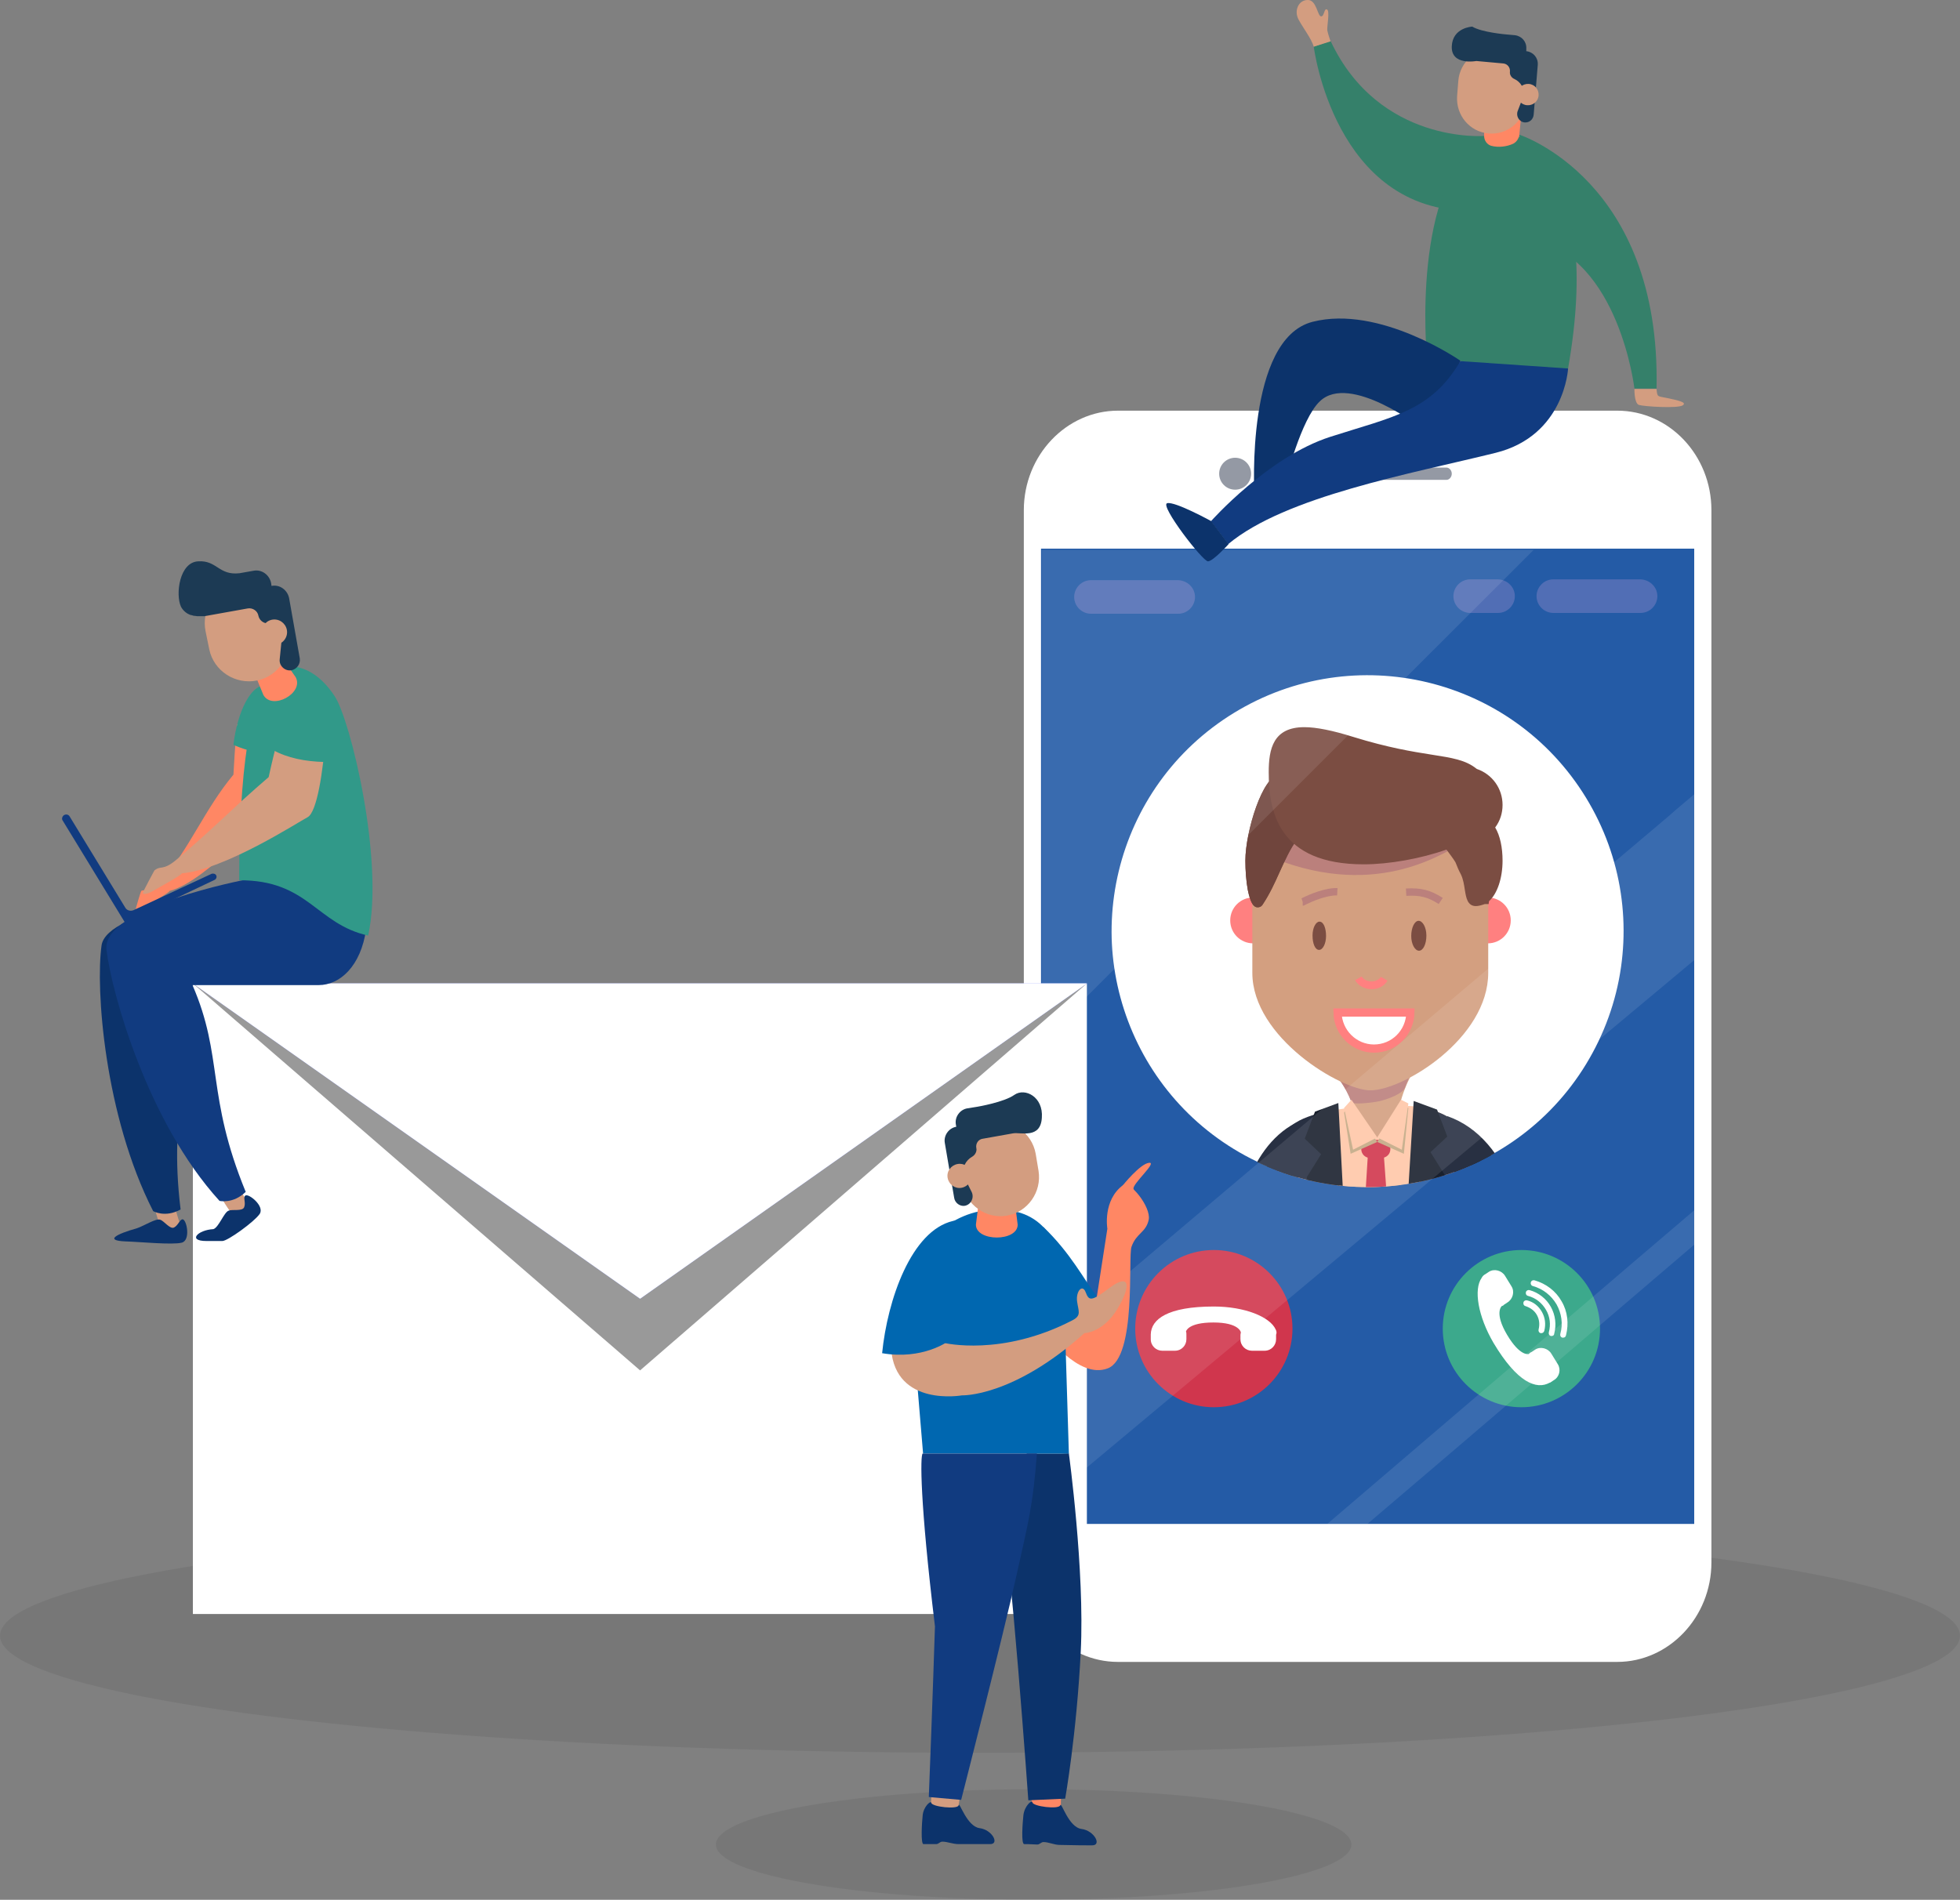 <?xml version="1.0" encoding="utf-8"?>
<!-- Generator: Adobe Illustrator 24.0.2, SVG Export Plug-In . SVG Version: 6.00 Build 0)  -->
<svg version="1.1" id="Layer_1" xmlns="http://www.w3.org/2000/svg" xmlns:xlink="http://www.w3.org/1999/xlink" x="0px" y="0px"
	 viewBox="0 0 478.6 464" style="enable-background:new 0 0 478.6 464;" xml:space="preserve">
<rect x="0" y="0" width="478.6" height="464" fill="#808080" stroke="none"/>
<style type="text/css">
	.st0{opacity:0.1;}
	.st1{fill:#28292A;}
	.st2{fill:#FFFFFF;}
	.st3{fill:#9499A4;}
	.st4{fill:#245BA6;}
	.st5{fill:#D0364D;}
	.st6{fill:#3CA98C;}
	.st7{clip-path:url(#SVGID_2_);fill:#FFFFFF;}
	.st8{clip-path:url(#SVGID_2_);}
	.st9{fill:#D39F80;}
	.st10{fill:#BB807C;}
	.st11{fill:#FFC6A7;}
	.st12{fill:#283042;}
	.st13{fill:#FF8080;}
	.st14{fill:#7B4D42;}
	.st15{fill:#504467;}
	.st16{fill:#70453D;}
	.st17{fill:#FFFFFF;stroke:#FF8080;stroke-width:2;stroke-miterlimit:10;}
	.st18{fill:#C3A984;}
	.st19{fill:#19202D;}
	.st20{opacity:0.5;fill:#7F83C5;}
	.st21{opacity:0.1;fill:#FFFFFF;}
	.st22{fill:#35806A;}
	.st23{fill:#0C336B;}
	.st24{fill:#FF8764;}
	.st25{fill:#D39D80;}
	.st26{fill:#1C3A54;}
	.st27{fill:#113B80;}
	.st28{fill:#999999;}
	.st29{fill:#808FFF;}
	.st30{fill:#0067B0;}
	.st31{fill:#319989;}
</style>
<g>
	<g class="st0">
		<ellipse class="st1" cx="252.4" cy="450.5" rx="77.6" ry="13.5"/>
		<ellipse class="st1" cx="239.3" cy="399.5" rx="239.3" ry="28.6"/>
	</g>
	<g>
		<g>
			<path class="st2" d="M417.9,381.6c0,13.4-10.4,24.3-23,24.3H273c-12.7,0-23-10.9-23-24.3v-257c0-13.4,10.4-24.3,23-24.3h121.9
				c12.7,0,23,10.9,23,24.3V381.6z"/>
			<path class="st3" d="M354.5,115.7c0,0.8-0.6,1.5-1.3,1.5h-38.5c-0.7,0-1.3-0.7-1.3-1.5l0,0c0-0.8,0.6-1.5,1.3-1.5h38.5
				C353.9,114.2,354.5,114.9,354.5,115.7L354.5,115.7z"/>
			<circle class="st3" cx="301.6" cy="115.7" r="3.9"/>
			<rect x="254.2" y="134" class="st4" width="159.5" height="238.2"/>
			<g>
				<circle class="st5" cx="296.4" cy="324.5" r="19.2"/>
				<path class="st2" d="M311.5,324.7c-1.4-3.1-7.6-5.6-15.1-5.6c-11.3,0-15.3,3.1-15.4,6.8c0,0,0,0.1,0,0.1v1.1
					c0,1.6,1.3,2.8,2.8,2.8h3.1c1.6,0,2.8-1.3,2.8-2.8v-1.1c0-0.3,0-0.6-0.1-0.8h0c0,0,0.4-2.2,6.7-2.2c6.3,0,6.7,2.4,6.7,2.4
					c0,0,0,0,0,0c0,0.2-0.1,0.4-0.1,0.6v1.1c0,1.6,1.3,2.8,2.8,2.8h3.1c1.6,0,2.8-1.3,2.8-2.8v-1.1
					C311.8,325.5,311.7,325.1,311.5,324.7z"/>
			</g>
			<g>
				<g>
					<path class="st6" d="M352.3,324.5c0,10.6,8.6,19.2,19.2,19.2c10.6,0,19.2-8.6,19.2-19.2s-8.6-19.2-19.2-19.2
						C360.9,305.3,352.3,313.9,352.3,324.5z"/>
				</g>
				<g>
					<path class="st2" d="M361.8,312.1c-2,2.8-0.9,9.4,2.9,15.9c5.8,9.7,10.5,11.5,13.7,9.7c0,0,0.1,0,0.1,0l0.9-0.6
						c1.4-0.8,1.8-2.6,1-3.9l-1.6-2.6c-0.8-1.3-2.6-1.8-3.9-1l-0.9,0.6c-0.3,0.1-0.5,0.3-0.7,0.5c0,0,0,0,0,0s-2.1,0.7-5.3-4.7
						c-3.2-5.4-1.3-7-1.3-7l0,0c0.2-0.1,0.4-0.1,0.5-0.3l0.9-0.6c1.3-0.8,1.8-2.6,1-3.9l-1.6-2.6c-0.8-1.3-2.6-1.8-3.9-1l-0.9,0.6
						C362.3,311.4,362,311.7,361.8,312.1z"/>
				</g>
				<g>
					<path class="st2" d="M378.9,326.3c-0.1,0-0.1,0-0.2,0c-0.4-0.1-0.6-0.5-0.5-0.9c0.5-1.9,0.3-3.8-0.7-5.5
						c-1-1.7-2.5-2.9-4.4-3.4c-0.4-0.1-0.6-0.5-0.5-0.9c0.1-0.4,0.5-0.6,0.9-0.5c2.2,0.6,4.1,2.1,5.2,4.1c1.1,2,1.4,4.3,0.8,6.6
						C379.5,326.1,379.2,326.3,378.9,326.3z"/>
				</g>
				<g>
					<path class="st2" d="M376.4,325.6c-0.1,0-0.1,0-0.2,0c-0.4-0.1-0.6-0.5-0.5-0.9c0.3-1.2,0.2-2.4-0.4-3.5
						c-0.6-1.1-1.6-1.8-2.8-2.2c-0.4-0.1-0.6-0.5-0.5-0.9c0.1-0.4,0.5-0.6,0.9-0.5c1.6,0.4,2.8,1.4,3.6,2.8c0.8,1.4,1,3,0.6,4.6
						C377,325.4,376.7,325.6,376.4,325.6z"/>
				</g>
				<g>
					<path class="st2" d="M381.7,326.7c-0.1,0-0.1,0-0.2,0c-0.4-0.1-0.6-0.5-0.5-0.9c0.7-2.5,0.3-5-0.9-7.2
						c-1.3-2.2-3.3-3.8-5.8-4.5c-0.4-0.1-0.6-0.5-0.5-0.9c0.1-0.4,0.5-0.6,0.9-0.5c2.8,0.8,5.2,2.6,6.6,5.1c1.5,2.5,1.8,5.5,1.1,8.3
						C382.3,326.5,382.1,326.7,381.7,326.7z"/>
				</g>
			</g>
			<g>
				<defs>
					
						<ellipse id="SVGID_1_" transform="matrix(0.853 -0.522 0.522 0.853 -69.628 207.661)" cx="333.9" cy="227.5" rx="62.5" ry="62.5"/>
				</defs>
				<clipPath id="SVGID_2_">
					<use xlink:href="#SVGID_1_"  style="overflow:visible;"/>
				</clipPath>
				
					<ellipse transform="matrix(0.853 -0.522 0.522 0.853 -69.628 207.661)" class="st7" cx="333.9" cy="227.5" rx="62.5" ry="62.5"/>
				<g class="st8">
					<path class="st9" d="M325.5,290.3h16.7c-5.3-21.8,5.6-32.2,5.6-32.2l-21.4,4.7C326.3,262.8,338,275.3,325.5,290.3z"/>
					<path class="st10" d="M336.6,269c2.3-0.5,6-1.9,6.5-3.4c2.1-5.9,4.6-7.5,4.6-7.5l-21.4,4.7c0,0,2.2,2.4,3.7,6.4
						C330.3,269.8,334.6,269.4,336.6,269z"/>
					<path class="st11" d="M359.4,290.3c-0.2-7.6-0.3-12.4-0.3-12.4c-4-5.5-10.1-8-17-7.8c0,0,1.4,8.2-6.2,7.7
						c-3.4-0.2-7.3-7.1-7.3-7.1c-12.2,1.7-15.2,5-15.9,9.1c-0.6,3.6-1.1,7.1-1.5,10.6H359.4z"/>
					<path class="st12" d="M327.1,290.3c-0.8-11.4-1.5-19.2-1.8-19.1c-9.5,1.8-12,4.7-12.6,8.4c-0.6,3.7-1.1,7.2-1.6,10.7H327.1z"/>
					<path class="st12" d="M347.8,277.4l-1.2,12.9h16.5c-0.9-5.5-2.2-9.8-4.1-12.5c-2.7-4-6.7-6.2-11.2-7.2
						C346,270.2,349.8,277.3,347.8,277.4z"/>
					<path class="st5" d="M339.5,280.5c0-1.1-0.9-2.1-2.1-2.1h-2.9c-1.1,0-2.1,0.9-2.1,2.1v0.2c0,1.1,0.9,2.1,2.1,2.1h2.9
						c1.1,0,2.1-0.9,2.1-2.1V280.5z"/>
					<g>
						<g>
							<g>
								<path class="st13" d="M301.3,224.8c0,2.6,2.1,4.7,4.7,4.7c2.6,0,4.7-2.1,4.7-4.7c0-2.6-2.1-4.7-4.7-4.7
									C303.4,220.1,301.3,222.2,301.3,224.8z"/>
							</g>
							<g>
								<path class="st13" d="M306,230.4c-3.1,0-5.6-2.5-5.6-5.6c0-3.1,2.5-5.6,5.6-5.6c3.1,0,5.6,2.5,5.6,5.6
									C311.6,227.9,309.1,230.4,306,230.4z M306,221c-2.1,0-3.8,1.7-3.8,3.8c0,2.1,1.7,3.8,3.8,3.8c2.1,0,3.8-1.7,3.8-3.8
									C309.8,222.7,308.1,221,306,221z"/>
							</g>
						</g>
					</g>
					<g>
						<g>
							<g>
								<path class="st13" d="M358.6,224.8c0,2.6,2.1,4.7,4.7,4.7c2.6,0,4.7-2.1,4.7-4.7c0-2.6-2.1-4.7-4.7-4.7
									C360.7,220.1,358.6,222.2,358.6,224.8z"/>
							</g>
							<g>
								<path class="st13" d="M363.3,230.4c-3.1,0-5.6-2.5-5.6-5.6c0-3.1,2.5-5.6,5.6-5.6c3.1,0,5.6,2.5,5.6,5.6
									C368.9,227.9,366.4,230.4,363.3,230.4z M363.3,221c-2.1,0-3.8,1.7-3.8,3.8c0,2.1,1.7,3.8,3.8,3.8c2.1,0,3.8-1.7,3.8-3.8
									C367.1,222.7,365.4,221,363.3,221z"/>
							</g>
						</g>
					</g>
					<path class="st9" d="M334.6,184.5c-15.8,0-28.8,12.9-28.8,28.7v24.4c0,15.8,21.7,28.7,28.8,28.7c8.1,0,28.8-12.7,28.8-28.7
						v-24.4C363.4,197.4,350.5,184.5,334.6,184.5z"/>
					<path class="st10" d="M311.4,207.3c0.2,0.1,0.5,0.3,0.7,0.5c1.6,1.9-0.9,2,1.5,2.8c24.7,8.6,41-2.8,47.9-7.9
						c-4.2-10.6-14.6-18.2-26.7-18.2c-11.9,0-22.2,7.3-26.6,17.7C309.1,204,310.1,205.8,311.4,207.3z"/>
					<path class="st14" d="M320.5,228.5c0,1.9,0.6,3.5,1.6,3.5c0.9,0,1.7-1.5,1.7-3.4c0-1.9-0.6-3.5-1.6-3.5
						C321.3,225.1,320.5,226.6,320.5,228.5z"/>
					<path class="st14" d="M344.6,228.6c0,2,0.9,3.6,1.9,3.6c1,0,1.8-1.6,1.8-3.7c0-2-0.9-3.6-1.9-3.6
						C345.4,224.9,344.6,226.6,344.6,228.6z"/>
					<g>
						<g>
							<path class="st15" d="M314.5,190.5c-0.3-0.3-0.6-0.6-0.8-1c-4.6,3.7-7.5,10.7-7.5,24.1l0.9,6.2h0.5c0.6-2.8,1.8-5.3,2.8-8
								c1.4-3.7,3.7-7.3,7.6-8.8c1.5-0.6,3-0.9,4.5-0.9C320.5,197.7,318,194.1,314.5,190.5z"/>
						</g>
					</g>
					<g>
						<g>
							<path class="st13" d="M334.9,241.6c-1.7,0-3.3-0.9-4-2.2l1.6-0.9c0.4,0.7,1.3,1.2,2.4,1.2c1,0,1.9-0.5,2.3-1.1l1.6,0.9
								C338.1,240.8,336.6,241.6,334.9,241.6z"/>
						</g>
					</g>
					<g>
						<g>
							<g>
								<path class="st10" d="M351.8,220c-2.9-1.8-5-2.3-8.5-2.1"/>
							</g>
							<g>
								<path class="st10" d="M351.3,220.8c-2.6-1.7-4.6-2.2-7.9-2l-0.1-1.8c3.8-0.2,6,0.4,9,2.3L351.3,220.8z"/>
							</g>
						</g>
					</g>
					<g>
						<g>
							<g>
								<path class="st10" d="M318.1,220.3c0.2,0,5-2.6,8.5-2.5"/>
							</g>
							<g>
								<path class="st10" d="M318.1,221.2l0-1.8l0,0.9l-0.3-0.9c0.1,0,0.2-0.1,0.4-0.2c1.5-0.7,5.3-2.4,8.4-2.3l-0.1,1.8
									c-2.6-0.1-6.4,1.6-7.6,2.2C318.5,221.1,318.4,221.2,318.1,221.2z"/>
							</g>
						</g>
					</g>
					<path class="st14" d="M321.6,194.9c-2.8-2.1-7.7-5.5-9.4-5.5c-3.8,0-8.1,13.6-8.1,20.8c0,2.4,0.2,5.1,0.6,7.2
						c0.6,2.9,1.3,4.2,2.4,4.2c0.4,0,0.9-0.1,1.3-0.8c1.6-2.4,2.9-5.2,4.1-7.9c2.6-5.7,5.1-11.2,10-11.2c1.2,0,2.6,0.3,4.2,1
						c0.5,0.2,0.8,0.3,1.1,0.3c0.3,0,0.5-0.1,0.7-0.2c0.3-0.2,0.4-0.5,0.4-0.8C329,201.4,329,200.4,321.6,194.9z"/>
					<path class="st16" d="M321.6,194.9c-2.8-2.1-7.7-5.5-9.4-5.5c-3.8,0-8.1,13.6-8.1,20.8c0,2.4,0.2,5.1,0.6,7.2
						c0.6,2.9,1.3,4.2,2.4,4.2c0.4,0,0.9-0.1,1.3-0.8c1.6-2.4,2.9-5.2,4.1-7.9c2.6-5.7,5.1-11.2,10-11.2c1.2,0,2.6,0.3,4.2,1
						c0.5,0.2,0.8,0.3,1.1,0.3c0.3,0,0.5-0.1,0.7-0.2c0.3-0.2,0.4-0.5,0.4-0.8C329,201.4,329,200.4,321.6,194.9z"/>
					<g>
						<g>
							<g>
								<path class="st14" d="M365.9,196.6c0-3.7-2.4-6.9-5.8-8c-4.7-4.1-12.1-2.2-29.9-7.7c-16-5-19.5-1.8-19.5,7.8
									c0,9.6,2.4,21.6,22.3,21.6c6.1,0,14.1-1.4,20.5-3.8c1.1,1.4,2,2.6,2.7,3.8c0.4,1.1,0.9,2.1,1.3,2.9c2.1,4,0,9,4.9,6.7h0.3
									l0-0.3c1.9-1.4,3.2-5.1,3.2-9.4c0-3.4-0.8-6.3-2-8.1C365.2,200.6,365.9,198.7,365.9,196.6z"/>
							</g>
							<g>
								<path class="st14" d="M360.4,221.3c-2.1,0-2.4-2.1-2.7-3.9c-0.2-1.3-0.4-2.7-1-3.9c-0.5-0.9-0.9-1.9-1.3-2.9
									c-0.6-1-1.4-2-2.2-3.1c-6.2,2.2-14,3.6-20.2,3.6c-20.8,0-23.2-12.8-23.2-22.5c0-5.7,1.1-11,8.7-11c2.9,0,6.9,0.8,12,2.4
									c8.4,2.6,14.5,3.6,19,4.3c5.1,0.8,8.4,1.3,11.1,3.5c3.8,1.3,6.3,4.8,6.3,8.8c0,2-0.6,3.9-1.8,5.5c1.2,2,1.8,4.9,1.8,8.1
									c0,4.3-1.3,8.1-3.3,9.9l-0.1,0.7h-0.9C361.7,221.1,361,221.3,360.4,221.3z M353.8,205.3l0.4,0.5c1,1.3,2,2.6,2.7,3.8
									l0.1,0.2c0.4,1,0.8,2,1.3,2.8c0.8,1.5,1,3.2,1.2,4.5c0.3,1.9,0.4,2.3,0.9,2.3c0.2,0,0.7-0.1,1.6-0.5l0.2-0.2
									c1.7-1.2,2.8-4.8,2.8-8.7c0-3-0.7-5.9-1.9-7.6l-0.4-0.6l0.5-0.5c1.2-1.4,1.8-3.1,1.8-4.9c0-3.3-2.1-6.1-5.2-7.1l-0.2-0.1
									l-0.1-0.1c-2.3-2-5.3-2.5-10.3-3.2c-4.5-0.7-10.7-1.7-19.2-4.3c-5-1.5-8.7-2.3-11.5-2.3c-5.1,0-6.9,2.4-6.9,9.2
									c0,9.6,2.4,20.7,21.4,20.7c6.2,0,14.1-1.5,20.2-3.7L353.8,205.3z"/>
							</g>
						</g>
					</g>
					<path class="st17" d="M326.6,247.3c0.1,4.9,4.1,8.8,8.9,8.8c4.9,0,8.8-3.9,8.9-8.8H326.6z"/>
					<polygon class="st18" points="336.3,278.9 342.8,281.8 343.9,270.6 342.1,269.7 					"/>
					<polygon class="st18" points="336.3,278.9 329.8,281.8 328.2,271.7 330,269.7 					"/>
					<polygon class="st11" points="336.3,277.8 342.3,280.8 343.9,269.5 342.1,268.6 					"/>
					<polygon class="st11" points="336.3,277.8 330.4,280.8 328.2,270.6 330,268.6 					"/>
					<polygon class="st5" points="338.5,290.3 337.8,280.6 334.1,280.6 333.5,290.3 					"/>
					<polygon class="st19" points="319.1,287.5 319.5,290.3 327.9,290.3 326.8,269.4 321.1,271.5 318.6,278.1 322.6,281.9 					"/>
					<polygon class="st19" points="352.3,290.3 352.8,287 349.3,281.4 353.4,277.6 350.9,271 345.2,268.9 343.9,290.3 					"/>
					<path class="st19" d="M369.1,290.3c-2.9-6.6-7.6-12.1-14.4-14.5c0,0-0.2,7.2,0.9,14.5H369.1z"/>
					<path class="st12" d="M369.5,290.3c-3-8.1-8.3-15-16.1-17.7c0,0,0.8,9.4,2.2,17.7H369.5z"/>
					<path class="st19" d="M316.4,290.3c-0.7-5.6-2.7-9.5-2.7-9.5c-3.1,1.7-5.4,5.2-7.1,9.5H316.4z"/>
					<path class="st12" d="M316.9,290.3c0-7.9-0.6-16-0.6-16c-5.9,3.1-9.9,9.1-12.2,16H316.9z"/>
				</g>
			</g>
			<path class="st20" d="M369.9,145.6c0,2.2-1.8,4.1-4.1,4.1H359c-2.2,0-4.1-1.8-4.1-4.1l0,0c0-2.2,1.8-4.1,4.1-4.1h6.8
				C368.1,141.6,369.9,143.4,369.9,145.6L369.9,145.6z"/>
			<path class="st20" d="M291.8,145.8c0,2.2-1.8,4.1-4.1,4.1h-21.3c-2.2,0-4.1-1.8-4.1-4.1l0,0c0-2.2,1.8-4.1,4.1-4.1h21.3
				C290,141.8,291.8,143.6,291.8,145.8L291.8,145.8z"/>
			<path class="st20" d="M404.7,145.6c0,2.2-1.8,4.1-4.1,4.1h-21.3c-2.2,0-4.1-1.8-4.1-4.1l0,0c0-2.2,1.8-4.1,4.1-4.1h21.3
				C402.9,141.6,404.7,143.4,404.7,145.6L404.7,145.6z"/>
			<path class="st21" d="M413.7,304v-8.4c-5,4.3-10,8.5-15,12.8c-24.9,21.3-49.7,42.5-74.6,63.8h9.8
				C360.6,349.5,387.1,326.7,413.7,304z"/>
			<path class="st21" d="M374.5,134.3H254.4v120.1C294.4,214.3,334.5,174.3,374.5,134.3z"/>
			<path class="st21" d="M413.7,234.5V194c-2.1,1.8-4.2,3.5-6.2,5.3c-51.1,43.2-102.2,86.4-153.3,129.6c-0.3,0.2-0.6,0.4-0.9,0.6
				l1.1,38.1L413.7,234.5z"/>
		</g>
		<g>
			<g>
				<g>
					<g>
						<path class="st22" d="M362.5,33.2c0,0-25.7,2.1-37.6-23.2l-4.1,1.4c0,0,5,40.3,38.5,40.1L362.5,33.2z"/>
						<g id="XMLID_94_">
							<path class="st22" d="M371,32.9c0,0,34.6,11.1,33.5,62h-5.4c0,0-3.7-31.7-24.7-36.4L371,32.9z"/>
							<path class="st22" d="M370.8,33.4c0,0,20.7,7.6,12.1,56.6c0,0-13.5,0.8-34.5-3.2c0,0-3.9-41.5,13.9-53.3H370.8z"/>
							<path class="st23" d="M356.6,88.1c0,0-19.7-13.7-36.1-9.5c-16.4,4.2-14.2,42-14.2,42l7.6-3c0,0,3.8-15.3,8.4-19.6
								c7.3-7,24.9,6.6,24.9,6.6S354.3,95.3,356.6,88.1z"/>
							<path class="st24" d="M371.7,25.7l-0.7,7.2c-0.1,0.9-0.7,1.8-1.5,2.2c-1.5,0.7-3.6,1-5.4,0.5c-1-0.3-1.7-1.3-1.7-2.4v-5
								L371.7,25.7z"/>
							<path id="XMLID_96_" class="st25" d="M363.5,32.6L363.5,32.6c4.6,0.4,8.7-3,9.1-7.7l0.3-3.8c0.4-4.6-3-8.7-7.7-9.1v0
								c-4.6-0.4-8.7,3-9.1,7.7l-0.3,3.8C355.5,28.2,358.9,32.2,363.5,32.6z"/>
							<path class="st26" d="M360.5,14.9C360.5,14.9,360.5,14.9,360.5,14.9l6.6,0.6c1,0.1,1.7,1,1.6,2c-0.1,0.8,0.4,1.5,1.1,1.8
								c1.5,0.7,2.4,2.2,2.3,3.9l-1.5,3.9c-0.5,1.3,0.4,2.7,1.7,2.8c1.1,0.1,2.1-0.7,2.2-1.9l1-12.2c0.1-1.7-1.1-3.1-2.8-3.3l0-0.6
								c0.1-1.7-1.1-3.1-2.8-3.3l-2.2-0.2c0,0-5.9-0.5-8.2-1.9c0,0-4.8,0.2-5,4.8C354.3,16.1,360.5,14.9,360.5,14.9z"/>
							<path id="XMLID_95_" class="st25" d="M370.5,22.9c-0.1,1.4,0.9,2.7,2.4,2.8c1.4,0.1,2.7-0.9,2.8-2.4c0.1-1.4-0.9-2.7-2.4-2.8
								C371.9,20.4,370.6,21.4,370.5,22.9z"/>
						</g>
						<path class="st27" d="M382.9,90c0,0-0.8,16.4-17.7,20.6c-20.6,5.1-51.3,10.6-65.3,22.3l-4.2-5.6c0,0,13.9-15.7,29.1-20.6
							c15.2-4.9,24.6-6.2,31.8-18.5L382.9,90z"/>
						<path class="st23" d="M300,132.9c0,0-3.7,4.1-5,4.2c-1.2,0.2-11.9-13.7-10-14.2c1.9-0.5,10.8,4.4,10.8,4.4L300,132.9z"/>
						<path class="st25" d="M399.1,94.9c0,0-0.1,3.6,1.1,4c1.3,0.4,9.5,0.9,10.7,0.1c1.2-0.8-1.6-1.3-3.9-1.8
							c-2.3-0.5-2.3-0.1-2.5-2.2H399.1z"/>
						<path class="st25" d="M324.9,10.1c0,0-0.6-1.7-0.8-2.7c-0.1-1,0.7-4.8-0.1-5.1C323.3,2,323.4,4,322.6,4c-0.9,0-1.1-4.1-3.3-4
							c-2.2,0-3.4,2.6-2.2,4.8c1.2,2.2,3.1,4.6,3.7,6.6L324.9,10.1z"/>
					</g>
				</g>
				<g>
					<rect x="47.1" y="240.2" class="st2" width="218.3" height="154"/>
					<polygon class="st28" points="156.3,285.5 47.1,240.2 156.3,334.7 265.4,240.2 					"/>
					<polygon class="st29" points="47.1,240.2 156.3,317.2 265.4,240.2 					"/>
					<polygon class="st2" points="47.1,240.2 156.3,317.2 265.4,240.2 					"/>
				</g>
				<g>
					<path class="st24" d="M259.1,306.9c0,0,5.9,10.3,8.5,11.3l2.8-18.1c0,0-1.2-7,3.9-10.7c1.5-1.1,6.8,5.3,6.2,8.5
						c-0.7,3.2-3,3.2-4.2,6.6c-0.9,2.4,1.3,27-5.8,29.7c-7.2,2.8-15.3-8.7-15.3-8.7L259.1,306.9z"/>
					<path class="st30" d="M254.7,299.6c6.8,6.5,10,13,13,16.8c0,0-7.5,13.4-12.7,12.9l-2-19.7L254.7,299.6z"/>
					<g>
						<polygon class="st24" points="251.8,438 252,441.9 259,442.9 259.1,437.2 						"/>
						<path class="st23" d="M261,355c0,0,3.9,28.6,2.9,48.4c-1,20.1-3.8,35.9-3.8,35.9l-9,0.4c0,0-4.3-61-6.8-72.2
							c-2.5-11.3-2.5-11.3-2.5-11.3L261,355z"/>
						<path class="st23" d="M261,355c0,0-1.4,5.2-11.3,5.9l1-5.9H261z"/>
						<path id="XMLID_93_" class="st23" d="M249.9,443.3c-0.2,1.9-0.6,7.1,0.2,7.1c0.2,0,1.6,0,3.2,0.1c0.6,0,0.9-0.6,1.5-0.6
							c1.3,0,2.6,0.7,4,0.7c3.5,0.1,6.8,0.1,7.9,0.1c2.4,0,0.5-3.6-2.6-4c-3.2-0.4-4.9-6.7-5.2-5.8c-0.3,1.1-6.7,0.3-6.8-0.7
							C252,439.5,250.2,441,249.9,443.3z"/>
					</g>
					<polygon class="st25" points="234.4,438.8 233.8,442.8 227.3,441 227.5,437.2 					"/>
					<path id="XMLID_91_" class="st30" d="M261,355h-35.6l-3.2-38.3c0-11.7,9.5-21.3,21.3-21.3h0c11.7,0,16.3,8.7,16.3,20.5L261,355
						z"/>
					<path id="XMLID_89_" class="st24" d="M248.5,299.1c0,4.2-10.2,4.2-10.2,0l1.1-8.7h8L248.5,299.1z"/>
					<g id="XMLID_83_">
						<path id="XMLID_85_" class="st25" d="M245.9,296.9L245.9,296.9c-5.1,0.9-10-2.6-10.9-7.7l-0.7-4.2c-0.9-5.1,2.6-10,7.7-10.9h0
							c5.1-0.9,10,2.6,10.9,7.7l0.7,4.2C254.4,291.1,251,296,245.9,296.9z"/>
						<path class="st26" d="M247.7,267.4c-2.5,1.8-9,2.9-9,2.9l-2.5,0.4c-1.8,0.3-3.1,2.1-2.8,3.9l0.1,0.6c-1.8,0.3-3.1,2.1-2.8,3.9
							l2.3,13.5c0.2,1.2,1.4,2.1,2.6,1.9c1.5-0.3,2.3-1.9,1.7-3.3l-2.1-4.2c-0.3-1.8,0.6-3.6,2.2-4.5c0.7-0.4,1.2-1.3,1-2.1
							c-0.2-1.1,0.5-2.2,1.7-2.3l7.3-1.3c0,0,0,0,0,0c1.9-0.3,6.7,1.4,7-3.8C254.8,267.9,250.3,265.6,247.7,267.4z"/>
						<path id="XMLID_84_" class="st25" d="M237.2,286.7c0.3,1.6-0.8,3.1-2.4,3.4c-1.6,0.3-3.1-0.8-3.4-2.4
							c-0.3-1.6,0.8-3.1,2.4-3.4C235.4,284,236.9,285,237.2,286.7z"/>
					</g>
					<path class="st27" d="M225.3,355c-0.6,0.5-0.7,11.6,3,42.2c0,0-0.6,19-1.5,41.7l7.9,0.7c0,0,10.1-39.5,13.5-54.8
						c3-13.5,4-16.9,5-29.8H225.3z"/>
					<path id="XMLID_82_" class="st23" d="M225.3,443.4c-0.2,1.8-0.5,7,0.2,7c0.2,0,1.6,0,3.1,0c0.6,0,0.9-0.6,1.5-0.6
						c1.3,0,2.5,0.6,4,0.6c3.5,0,6.7,0,7.7,0c2.3,0,0.5-3.5-2.6-3.9c-3.1-0.4-4.9-6.5-5.1-5.6c-0.2,1.1-6.6,0.4-6.7-0.6
						C227.3,439.7,225.5,441.2,225.3,443.4z"/>
					<path class="st25" d="M271,314.5c-4.6,3.5-5.1,3.2-5.9,1.1c-0.8-2.1-2.4-0.2-2.1,2.2c0.3,2.4,1.2,3.5-1.2,4.7
						c-17.2,8.9-31.2,5.5-31.2,5.5c-2.6-0.4-3.3-2.7-3.3-2.7l-9.7,4.2c1.1,14.2,17.3,11.3,17.3,11.3s12.4,0.5,29.9-15.2
						c0,0,4.6-0.1,8.1-6C276.4,313.7,275.7,311,271,314.5z"/>
					<path id="XMLID_80_" class="st30" d="M232.7,298.2c-10.2,2.4-16,19.3-17.3,32.3c9.9,1.7,16.1-2.9,16.1-2.9
						C236.2,310.8,242.8,295.9,232.7,298.2z"/>
					<path class="st24" d="M274.1,289.6c0,0,4.3-5.4,6.5-5.6c2.1-0.2-4.3,5.3-3.8,6.4C277.4,291.5,274.1,289.6,274.1,289.6z"/>
				</g>
				<g>
					<g id="XMLID_75_">
						<g>
							<g id="XMLID_24_">
								<path class="st24" d="M33,222.6c0.1-0.6,1.3-4.7,1.5-5c0.2-0.3,2.6,0.2,5-2.5c6.8-7.9,10.5-17.5,17.5-25.9
									c0.4-7.7,0.9-12.3,0.9-12.3l10,1.3c0.7,7.7,0.9,17-0.9,18.4c-1.9,1.4-16.3,18.6-25.6,21c0,0.4-5.8,3.7-6.5,4.4
									C34.1,222.8,32.9,223.2,33,222.6z"/>
							</g>
						</g>
					</g>
					<g>
						<path class="st27" d="M30.5,225.3l21.9-10.4c0.4-0.2,0.6-0.7,0.4-1.1l0,0c-0.2-0.4-0.7-0.5-1.1-0.4l-19.1,8.9
							c-0.7,0.3-1.6,0.1-2-0.6l-13.6-22.3c-0.3-0.5-0.9-0.6-1.4-0.3l0,0c-0.4,0.3-0.6,0.9-0.3,1.3L30.5,225.3z"/>
					</g>
					<g>
						<g>
							<g id="XMLID_57_">
								<path id="XMLID_70_" class="st25" d="M42.7,294.5c0.7,3.2,1.3,4.4,1.3,4.4c-0.3,2.6-2.2,2.5-4.7,1.2c0,0-1.7-4.9-1.8-6.6
									C37.6,291.7,42.7,294.5,42.7,294.5z"/>
								<path id="XMLID_69_" class="st23" d="M24.8,230.9c0.6-4.4,9.6-7.9,17.2-8.8l4.6,21.6c-1.1-0.3-1.7-0.5-1.7-0.5
									c2.7,18.9-3.9,26.8-0.8,52.2c-3.8,2.1-6.7,0.4-6.7,0.4C25.5,272.5,23.3,241.4,24.8,230.9z"/>
								<path id="XMLID_68_" class="st23" d="M33.4,300c-5,1.4-8,3-2.7,3.2c3.3,0.1,11.5,0.9,13.7,0.3c2.2-0.6,1.2-5.6,0.2-5.7
									c-0.7,0-1.1,1.5-2.1,2c-1,0.5-2.4-1.6-3.4-1.9C38.1,297.5,35.2,299.4,33.4,300z"/>
							</g>
							<g id="XMLID_31_">
								<path id="XMLID_41_" class="st25" d="M58.9,291c1.6,2.9,2.5,3.8,2.5,3.8l-4.2,2.5c0,0-3.1-4.2-3.6-5.8
									C53.2,289.8,58.9,291,58.9,291z"/>
								<path id="XMLID_35_" class="st27" d="M89.4,227c-1.3,9-6.4,13.6-11.6,13.6c-5.1,0-30.8,0-30.8,0c7.6,17.5,3.3,26.9,13,50.5
									c-3.1,3-6.4,2.2-6.4,2.2c-17.6-19.3-26.3-50.7-27.6-61.3c-1.3-10.5,34.2-17.2,34.2-17.2l15.2-1.2L89.4,227z"/>
								<path id="XMLID_33_" class="st23" d="M52.1,300.2c-3.8,0.2-6.4,2.9-1.7,2.9c1.7,0,2.7,0,3.9,0c1.3,0,7.8-4.7,9.1-6.6
									c1.3-1.9-2.7-5.1-3.5-4.5c-0.6,0.4,0.2,1.8-0.3,2.9c-0.5,1-2.9,0.4-3.8,0.8C54.7,296.1,53.4,299.8,52.1,300.2z"/>
							</g>
							<g id="XMLID_25_">
								<g id="XMLID_26_">
									<path id="XMLID_27_" class="st31" d="M66,167.5c4.1,1.4,4.2,10.4,3.7,16.6c-4.7,0.2-9.2-0.5-12.7-2.2
										C57.9,174.1,61.4,166,66,167.5z"/>
								</g>
							</g>
							<g id="XMLID_21_">
								<path id="XMLID_22_" class="st31" d="M70.7,162.7c2.9,0.1,7.1,1.4,11,7.3c3.9,5.8,12.2,40.3,8.2,58.5
									c-12.7-2.8-14.6-13.6-31.5-13.5c0-35.1,4.6-44.4,5.6-46.8C65.1,165.7,69.1,162.6,70.7,162.7z"/>
							</g>
							<g id="XMLID_8_">
								<g id="XMLID_9_">
									<g id="XMLID_15_">
										<g>
											<g id="XMLID_23_">
												<path class="st25" d="M34.9,218c0.2-0.6,2.8-5.4,2.8-5.4c1.6-1.3,2,0.1,5.1-2.4c8.8-7.3,13.7-12.6,22.8-20.4
													c1.8-8.2,3.3-13.1,3.3-13.1l10.6,3.2c-0.6,8.5-2.1,18.5-4.4,19.7c-2.3,1.2-20.2,12.8-30.7,13.7
													c-0.1,0.5-6.4,3.9-7.4,4.5C36.1,218.3,34.7,218.6,34.9,218z"/>
											</g>
										</g>
									</g>
									<g id="XMLID_11_">
										<path id="XMLID_13_" class="st31" d="M76.5,169.3c4,1.6,3.6,10.6,2.7,16.8c-4.7-0.1-9.1-1-12.5-2.9
											C68.1,175.4,72,167.5,76.5,169.3z"/>
									</g>
								</g>
							</g>
							<g>
								<path id="XMLID_6_" class="st24" d="M64.3,169.7c2.1,3.9,10-0.4,7.9-4.3l-5.2-7.5l-6.2,3.3L64.3,169.7z"/>
								<path id="XMLID_2_" class="st25" d="M62.8,166.2L62.8,166.2c5.3-1.1,8.7-6.4,7.6-11.7l-0.9-4.4c-1.1-5.3-6.4-8.7-11.7-7.6h0
									c-5.3,1.1-8.7,6.4-7.6,11.7l0.9,4.4C52.2,163.9,57.5,167.3,62.8,166.2z"/>
								<path class="st26" d="M48.4,137.1c4.6-0.3,5,3.5,10.1,2.9c0,0,0,0,0,0l3.4-0.6c2-0.4,3.9,1,4.3,3l0.1,0.7c2-0.4,3.9,1,4.3,3
									l2.6,14.7c0.2,1.4-0.7,2.6-2,2.9c-1.6,0.3-3.1-1.1-2.9-2.7l0.5-5c-0.4-2-1.9-3.5-3.9-3.8c-0.9-0.2-1.6-0.9-1.8-1.8
									c-0.2-1.2-1.4-2-2.6-1.8l-10.6,1.9v0c-0.1,0-0.3,0-0.4,0l0,0c0,0-0.2,0-0.4,0c0,0,0,0,0,0c-0.2,0-0.5,0-0.8,0
									c0,0-0.1,0-0.1,0c-0.2,0-0.5-0.1-0.8-0.1c0,0,0,0-0.1,0c-0.2-0.1-0.4-0.1-0.7-0.2c0,0-0.1,0-0.1,0c0,0,0,0,0,0
									c-0.8-0.3-1.7-0.9-2.3-2C42.8,145.2,43.8,137.3,48.4,137.1z"/>
								<path id="XMLID_1_" class="st25" d="M63.9,154.4c0,1.7,1.4,3.1,3.1,3.1c1.7,0,3.1-1.4,3.1-3.1c0-1.7-1.4-3.1-3.1-3.1
									C65.3,151.3,63.9,152.7,63.9,154.4z"/>
							</g>
						</g>
					</g>
				</g>
			</g>
		</g>
	</g>
</g>
</svg>
